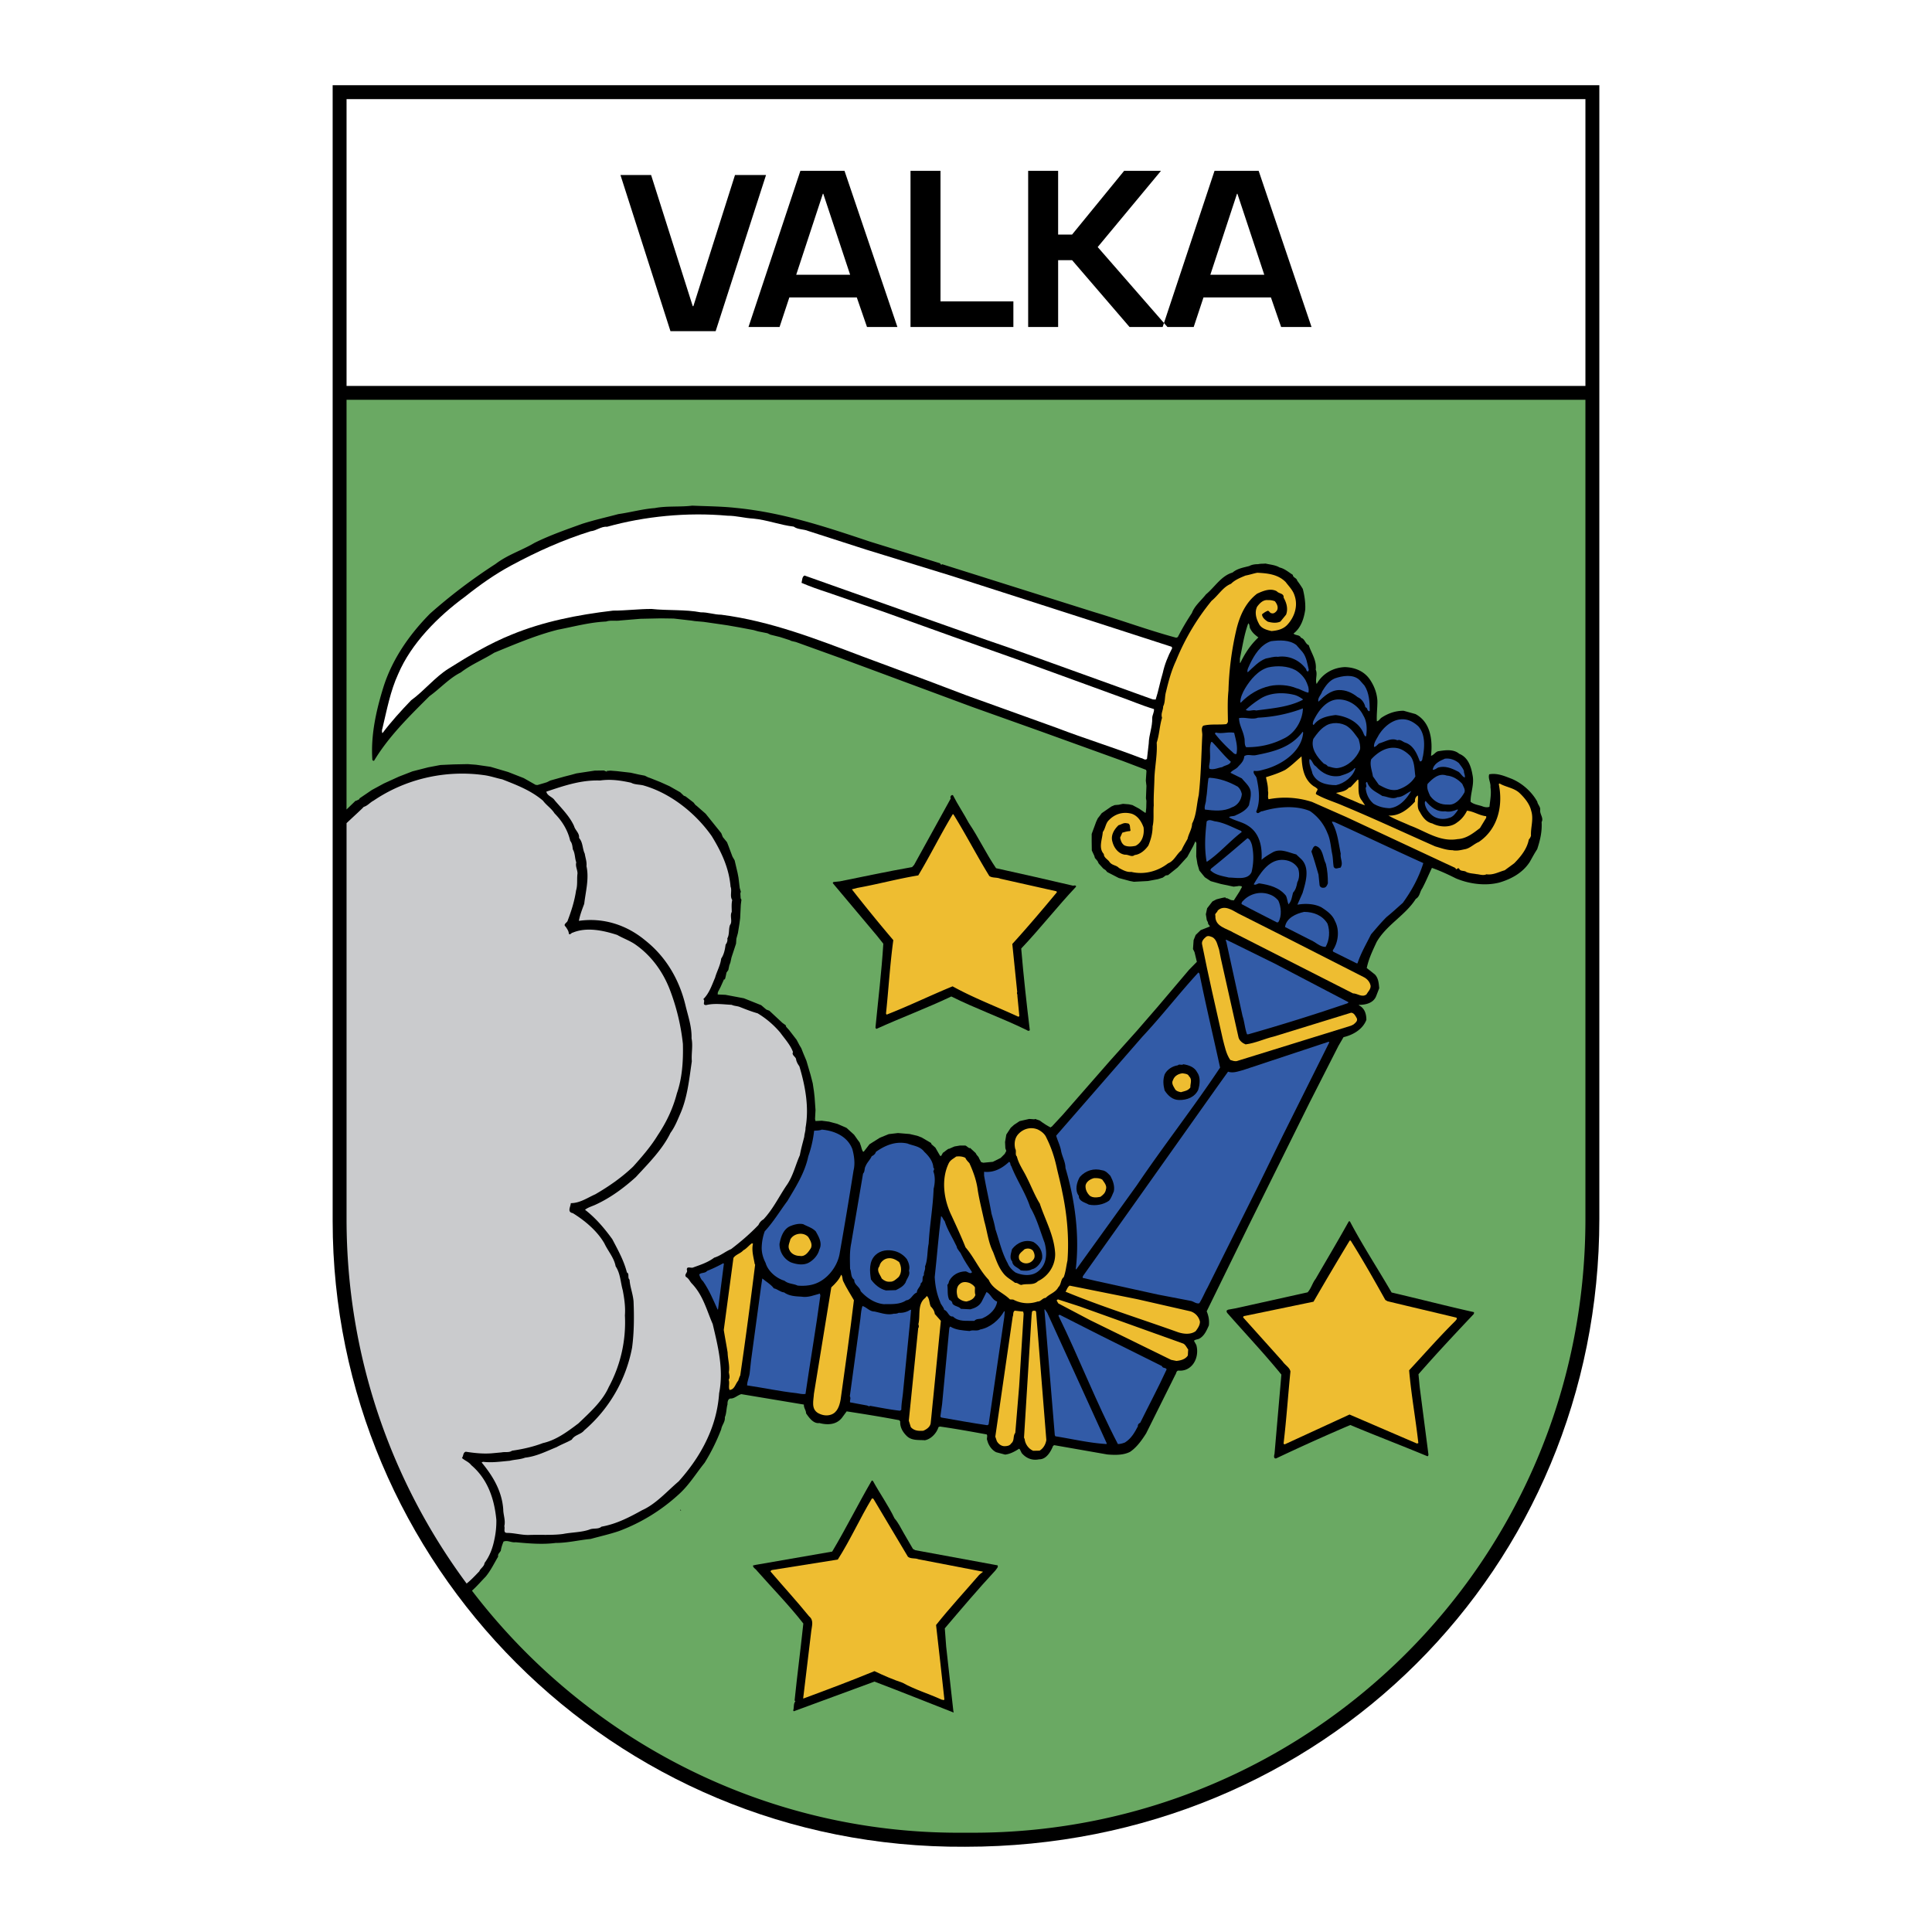 <svg xmlns="http://www.w3.org/2000/svg" width="2500" height="2500" viewBox="0 0 192.756 192.756"><g fill-rule="evenodd" clip-rule="evenodd"><path fill="#fff" d="M0 0h192.756v192.756H0V0z"/><path d="M159.566 8.504v113.113c0 34.76-27.533 62.635-63.272 62.635-35.316.221-63.105-28.34-63.105-62.42V8.504h126.377z"/><path d="M158.178 39.89v81.727c0 34.295-27.691 61.287-61.193 61.234h-1.387c-19.499 0-37.243-9.395-48.509-24.148.5-.447.887-.908 1.362-1.395.516-.623.844-1.322 1.25-2.008-.062-.266.172-.389.266-.592.047-.326.157-.623.267-.902.405-.172.779.125 1.215.064 1.355.127 2.695.238 3.988.07 1.2.002 2.338-.293 3.491-.398.951-.264 1.933-.48 2.837-.791a18.253 18.253 0 0 0 5.896-3.604c1.061-.932 1.749-2.1 2.639-3.203a19.744 19.744 0 0 0 1.658-3.348c.063-.42.406-.73.36-1.199.172-.389.142-.855.268-1.293-.015-.232.048-.607.375-.574.358-.031.624-.326.998-.436l6.246 1.041c-.016.357.217.561.217.873.279.404.73 1.061 1.322.969.779.203 1.682.205 2.26-.527l.469-.637c1.744.268 3.52.553 5.249.883l.093.125c-.032.545.232 1.027.621 1.418.498.516 1.183.408 1.837.455.624-.107 1.186-.73 1.358-1.307l.141-.061c1.573.221 3.115.504 4.673.787.123.172-.049.42.061.607.107.453.434.951.887 1.17l.887.236c.514-.061.967-.311 1.402-.59.109.094.172.297.266.453.436.5 1.027.75 1.713.609.732.018 1.17-.76 1.404-1.336l.109-.078 5.311.93c.764.062 1.59.08 2.26-.262.672-.449 1.188-1.182 1.609-1.85l2.908-5.838c.109-.141.078-.373.297-.42.545.047 1.014-.123 1.389-.543.451-.514.609-1.307.408-2.01l-.232-.42c.141-.156.389-.109.592-.248.467-.295.672-.795.891-1.277.062-.514-.029-.965-.215-1.418l4.191-8.561 6.053-12.219 2.908-5.713.5-.857c.936-.215 1.918-.775 2.279-1.725 0-.592-.17-1.168-.746-1.451v-.045c.67 0 1.48-.17 1.746-.932l.283-.732c-.047-.482-.076-.998-.434-1.371l-.811-.641c.189-.919.596-1.76.988-2.601 1-1.728 2.871-2.659 3.902-4.293.422-.249.391-.701.641-1.042.359-.67.643-1.37.971-2.055.809.282 1.619.658 2.396 1.048 1.262.532 2.881.785 4.332.414 1.152-.34 2.322-.946 3.041-2.067.234-.42.469-.856.734-1.26.283-.856.502-1.744.441-2.71.234-.42-.217-.795-.137-1.247 0-.312-.25-.499-.295-.78-.543-.998-1.508-1.841-2.535-2.279-.701-.266-1.449-.61-2.26-.456-.141.405.17.842.123 1.278.107.686-.033 1.293-.098 1.963-.234.093-.529.03-.748-.064-.389-.125-.824-.173-1.135-.438-.016-.888.393-1.729.191-2.679-.139-.826-.434-1.746-1.32-2.106-.592-.5-1.434-.361-2.119-.253-.266.077-.453.404-.701.45.174-1.542-.025-3.35-1.551-4.163l-1.184-.329c-.826-.001-1.543.262-2.166.666-.188.109-.297.358-.5.389-.045-.639.064-1.402.051-2.056-.045-.779-.324-1.481-.729-2.089-.59-.874-1.525-1.234-2.506-1.267-1.154.045-2.213.619-2.809 1.662h-.031c-.139-.468.127-.95-.074-1.402.111-.95-.449-1.652-.697-2.448-.357-.125-.373-.624-.777-.734-.139-.327-.529-.203-.746-.422.748-.575 1.045-1.494 1.172-2.397.033-.686-.074-1.402-.244-2.057a9.393 9.393 0 0 0-.561-.827c-.047-.28-.42-.281-.436-.577-.42-.266-.824-.625-1.322-.735-.404-.25-.934-.282-1.402-.392-.264.03-.482-.001-.732.061-.326 0-.639.046-.889.186-.592.155-1.199.247-1.668.651-1.137.325-1.779 1.461-2.652 2.176-.469.607-1.139 1.135-1.406 1.867a24.568 24.568 0 0 0-1.406 2.397l-.156.062c-2.74-.737-5.402-1.724-8.129-2.54l-9.607-3.025-5.621-1.771c-.156.155-.125-.094-.265-.109l-6.944-2.147c-4.313-1.442-8.642-2.899-13.362-3.36-1.448-.159-2.913-.161-4.362-.226-1.168.153-2.555.01-3.724.242-1.247.091-2.431.432-3.647.601-1.2.325-2.416.587-3.616.975-1.59.573-3.196 1.131-4.74 1.892-1.279.761-2.682 1.179-3.899 2.112a53.946 53.946 0 0 0-6.522 4.942c-2.123 2.146-3.794 4.605-4.657 7.33-.706 2.274-1.287 4.797-1.104 7.29.047.047.109.094.171.062 1.454-2.412 3.467-4.387 5.527-6.44 1.045-.746 1.982-1.803 3.121-2.362 1.046-.808 2.23-1.273 3.338-1.972 2.089-.854 4.147-1.738 6.345-2.294 1.605-.308 3.18-.742 4.816-.816.452-.155.95-.029 1.418-.106l2.01-.167 2.041-.043 1.277.018 1.792.206.312.047.888.079 1.76.253.639.095 1.168.205 1.417.268.437.125.935.188.295.141.95.235.981.314.155.078.467.11 4.391 1.582 4.312 1.598 4.095 1.519 4.811 1.785 6.898 2.459 8.111 2.929 2.305.877.047.125-.064.95.061.53-.049 1.231.047.265-.018.686-.047.483-.062.015-.592-.406-.67-.359-.357-.079-.592-.048-.438.093-.389.031-.328.14-.203.14-.764.528-.219.295-.172.218-.156.327-.453 1.23-.002.732.014.919.248.53.062.218.264.312.109.234.467.515.232.156.156.187 1.15.594 1.105.298.406.079 1.402-.075.996-.186.484-.154.297-.218.232-.031.953-.762.359-.389.607-.669.596-1.089.188-.42.031-.046.092.187-.018 1.325.123.763.186.64.545.671.592.391 1.012.282 1.277.268.514-.062c.094.016-.326-.047.266.016l.047.078-.252.467-.558.869-.279-.032-.404-.188c-.375.062.357-.264-1.061.123l-.389.202-.531.685-.127.592.094.592.107.202.031.172.154.203v.062l-.904.357-.498.482-.205.514-.062.888.154.312.232.967-.766.777-3.139 3.703-2.076 2.395-2.732 3.049-4.668 5.336-1.109 1.197c-.188-.031.17.25-.576-.203l-.311-.203-.297-.219-.451-.156c-.203.045.219.047-.607-.002l-.951.217-.561.373-.328.295-.438.67-.127.746.031.625.092.264-.156.297-.406.404-.779.387-.951.092-.217-.062-.172-.312-.092-.201-.188-.219-.094-.172-.543-.5c-.125-.078.108.188-.389-.203l-.093-.047h-.545l-.545.092-.499.217c-.188.125.172-.217-.562.357-.094.141.062-.234-.266.373l-.109-.016-.466-.811-.389-.344-.046-.125-.934-.547-.451-.172-.748-.174-1.168-.096-.919.107-.686.279-.218.094-1.014.637-.578.746-.093-.031-.094-.219-.093-.326-.124-.344-.187-.25-.373-.529-.762-.688-.903-.391-.826-.221-.732-.094-.577.029h-.047l-.046-.203.048-.887-.091-1.277-.062-.562-.123-.826-.216-.842-.417-1.418-.295-.701-.217-.547-.187-.311-.28-.531-.746-.967-.295-.328-.046-.156-.327-.234-1.307-1.217-.296-.109-.513-.438-1.727-.69-1.838-.346-.779-.033.016-.219.266-.514.328-.73c.079-.219.062.373.267-.717l.188-.264.094-.453.11-.295.109-.499.455-1.386.032-.483.157-.576.158-.981.063-.498.065-1.34.063-.499-.078-.14-.03-.483.047-.187-.109-.359-.123-1.028-.092-.483-.294-1.248-.217-.374-.217-.577-.186-.5-.14-.358-.42-.515-.155-.39-1.555-1.935-.98-.859c-.062-.094.202.296-.233-.266l-.793-.609-.171-.062-.358-.344-1.074-.61-.903-.407-.981-.391-.265-.094-.311-.156-.576-.11-.841-.188-1.386-.158-.624-.048-.374.03c-.078 0 .249.188-.281-.047l-.919.014-1.823.277-.561.155-.608.154-1.435.403-.343.17-.25.078-.686.201-.187-.016-1.183-.672-1.557-.61-1.759-.518-1.433-.206-.841-.064-1.418.029-1.309.06-1.216.231-1.574.402-1.356.527-.374.171-1.123.512-1.201.652-1.233.839c-.109.093.266-.046-.327.233h-.062l-.902.872V39.89h123.603zm-33.422 22.863c.188.374.482.609.793.843-.795.747-1.357 1.618-1.797 2.536h-.047l.002-.436c.252-1.184.426-2.399.832-3.504.172.094.094.39.217.561z" fill="#6aa963"/><path fill="#fff" d="M34.576 38.503h123.602V9.889l-123.602.003v28.611z"/><path d="M73.331 17.461l-4.154 13.087h-.062L64.96 17.461h-3.057l4.989 15.58H71.4l5.027-15.58h-3.096zm12.152 12.215l1.018 2.95h3.033l-5.277-15.58h-4.403l-5.177 15.58h3.099l.976-2.95h6.731zm-.665-2.264h-5.38l2.659-8.081h.041l2.68 8.081zm9.016-10.367h-2.992v15.58h10.263V30.07h-7.271V17.045zm11.736 0h-2.99v15.58h2.99v-6.668h1.393l5.732 6.668h3.781l-6.959-7.977 6.314-7.603h-3.676l-5.193 6.356h-1.393v-6.356h.001zm21.231 12.631l1.018 2.95h3.033l-5.275-15.58h-4.404l-5.176 15.58h3.098l.977-2.95h6.729zm-.664-2.264h-5.381l2.66-8.081h.041l2.68 8.081z"/><path d="M75.137 51.738c1.386.127 2.679.644 4.05.802.42.313.98.236 1.463.439l5.746 1.85 8.611 2.649 14.434 4.639 7.459 2.414.047.14c-.422.794-.752 1.619-.939 2.476-.268.872-.424 1.776-.707 2.647l-.295-.016-8.471-3.055c-2.693-.956-5.371-1.958-8.08-2.866l-14.217-5.028-3.97-1.41c-.249.109-.234.467-.298.732.841.36 1.729.673 2.601.955l5.621 1.943 6.851 2.459 6.85 2.428 9.842 3.586c1.121.392 2.227.876 3.395 1.222.045.296-.174.592-.174.903.029.888-.33 1.651-.348 2.539l-.174 1.526c-.203.187-.391-.063-.592-.079-2.756-1.064-5.621-1.942-8.393-3.007l-9.046-3.257-3.799-1.441-6.54-2.428c-4.562-1.723-9.124-3.523-14.108-4.171-.685-.001-1.324-.251-2.041-.237-1.558-.299-3.303-.162-4.907-.336-1.293-.002-2.556.167-3.833.164-3.538.414-6.967 1.093-10.132 2.396-2.199.884-4.258 2.111-6.301 3.4-1.341.839-2.419 2.208-3.729 3.156-1.015 1.058-2.03 2.177-2.858 3.282-.062-.094-.062-.343.001-.483.439-1.837.786-3.723 1.568-5.419 1.299-3.051 3.953-5.727 6.684-7.731 1.466-1.166 2.98-2.237 4.57-3.091 2.559-1.382 5.178-2.561 7.953-3.429.576-.045 1.029-.497 1.652-.449 3.726-1.037 7.949-1.465 12.015-1.099.873.001 1.667.236 2.539.285z" fill="#fff"/><path d="M128.271 58.07c.342.453.73.828.885 1.342.373 1.044-.004 2.166-.738 2.943-.436.451-1.029.56-1.559.605-.498-.11-1.059-.267-1.275-.766-.266-.499-.42-1.107-.17-1.651.25-.343.609-.731 1.094-.668.248-.015.482.032.686.11.201.25.387.608.199.935-.125.171-.312.327-.514.264-.172 0-.219-.203-.375-.25-.232.078-.42.217-.592.357.016.327.311.562.574.733.406.11.873.173 1.264-.013l.561-.685c.221-.576.051-1.184-.244-1.699.047-.452-.469-.375-.686-.64-.654-.344-1.387-.019-1.963.246-1.154.886-1.719 2.194-2.049 3.517a30.575 30.575 0 0 0-.805 6.153c-.111 1.059-.066 2.072-.053 3.116-.047.109-.111.234-.219.233-.764.077-1.543-.034-2.244.151-.25.249-.08.623-.096.951-.098 2.025-.133 4.035-.354 5.982-.221.965-.223 1.994-.66 2.834-.018.561-.346.997-.455 1.526-.219.389-.438.747-.609 1.136-.516.42-.719 1.059-1.342 1.307-1 .777-2.355 1.164-3.664.85-.451.046-.842-.188-1.23-.392-.264-.297-.684-.235-.949-.609-.154-.25-.561-.406-.559-.78-.561-.608-.152-1.465-.105-2.197.281-.374.268-.873.625-1.199.547-.56 1.279-.823 2.09-.666.701.126 1.137.781 1.354 1.405.092.717-.129 1.496-.799 1.837-.359.077-.764.107-1.09-.034-.297-.172-.389-.499-.451-.78l.219-.498c.234-.062.5-.155.764-.154l.062-.093c-.107-.234.033-.686-.357-.687-.342-.094-.561.124-.842.186-.451.435-.811 1.027-.609 1.666.154.608.605 1.201 1.26 1.28.342-.03.652.282.949.033.561-.062 1.045-.481 1.373-.948.25-.591.424-1.245.424-1.916.158-.669.051-1.417.113-2.087-.029-.919.051-1.776.068-2.758.049-1.168.301-2.336.225-3.505.266-.779.283-1.667.535-2.477-.141-.437.109-.717.109-1.137.221-.42.143-.966.283-1.449.252-1.059.535-2.117 1.004-3.114a23.165 23.165 0 0 1 3.549-5.976c.67-.544 1.139-1.385 1.936-1.695.404-.405.936-.606 1.449-.823.375-.062.764-.201 1.17-.278 1.058.051 2.072.161 2.833.926z" fill="#eebd31"/><path d="M129.939 65.038c.42.515.482 1.169.637 1.777-.031.062 0 .156-.078.171-.188 0-.141-.203-.234-.296-.668-.874-1.711-1.312-2.77-1.159-.406-.047-.811.107-1.201.169-.701.264-1.201.824-1.764 1.337l-.062.031c-.061-.265.127-.545.236-.81.438-.903 1.062-1.945 2.107-2.287.842-.107 1.824-.152 2.523.379l.606.688z" fill="#325ba7"/><path d="M130.262 67.875c.172.374.389.779.279 1.231-.406-.063-.779-.344-1.184-.438-.779-.329-1.838-.409-2.68-.224-1.092.248-2.043.807-2.869 1.646h-.062c0-.514.234-.997.5-1.448.516-.841 1.281-1.774 2.279-2.053.889-.201 1.947-.152 2.727.27.404.235.777.61 1.01 1.016zM136.135 68.4c.467.717.527 1.667.525 2.509-.047.093-.125.031-.172-.016-.107-.109-.061-.28-.264-.328-.078-.405-.357-.842-.777-1.014-.529-.438-1.168-.719-1.867-.705-.857.029-1.482.636-2.045 1.165-.107-.39.283-.669.377-1.028.328-.529.672-1.058 1.279-1.306.732-.248 1.793-.448 2.445.161l.499.562z" fill="#325ba7"/><path d="M129.979 69.759v.062c-1.404.73-3.057.851-4.66 1.066-.344-.11-.703.139-1.029-.064a9.703 9.703 0 0 1 1.467-1.119c.92-.59 2.197-.65 3.273-.399.341.063.667.251.949.454zM136.021 71.391c.355.561.387 1.356.275 2.057-.141.062-.156-.109-.217-.172-.42-1.216-1.695-1.811-2.832-1.937-.826.107-1.652.277-2.184.993-.156-.062-.047-.28-.031-.389.453-.965 1.297-2.164 2.514-2.161 1.059.001 2.009.657 2.475 1.609zM129.992 70.678c-.033 1.215-.799 2.522-1.969 3.035-1.123.574-2.402.852-3.693.834-.219-.266-.094-.686-.201-1.014-.123-.654-.496-1.2-.512-1.886.625-.124 1.293.189 1.887-.043a14.603 14.603 0 0 0 4.488-.926zM141.502 72.46c.717.796.637 2.042.463 3.008-.078.171-.002.405-.219.498l-.094-.016c-.264-.717-.605-1.544-1.398-1.841-.312-.078-.498-.375-.842-.251-.607-.281-1.215.153-1.809.309-.17.108-.311.342-.514.357-.047-.39.234-.747.438-1.136.453-.778 1.281-1.524 2.186-1.616.717-.077 1.293.236 1.789.688z" fill="#325ba7"/><path d="M135.549 73.743c.092.327.201.701.139 1.044-.377.903-1.219 1.681-2.17 1.834-.373.062-.717-.095-1.059-.173-.094-.171-.266-.203-.389-.266-.654-.64-1.322-1.498-1.041-2.464.312-.451.703-.98 1.172-1.26.607-.45 1.652-.402 2.26.036.467.344.746.78 1.088 1.249z" fill="#325ba7"/><path d="M130.018 73.093c-.158 1.9-2.107 3.174-3.744 3.639-.375.093-.766.248-1.17.169-.141.295.248.499.279.779.232 1.091.385 2.26-.053 3.303.17.358.389-.077.623-.045 1.434-.45 3.32-.617 4.736-.022a4.755 4.755 0 0 1 1.756 2.216c.295.624.324 1.372.465 2.057.092.437.076.842.152 1.294.172.312.451.079.67.095.328-.451-.045-.889.033-1.402-.215-1.029-.322-2.15-.82-3.04a.333.333 0 0 1-.045-.171l.232.047c2.975 1.361 5.9 2.754 8.873 4.099-.438 1.417-1.143 2.725-2.047 3.97-.547.482-1.062.964-1.623 1.415-.547.544-1.062 1.167-1.547 1.727-.469.95-1.016 1.868-1.346 2.88l-.078.015L133 94.943l-.031-.125c.562-.793.705-2.055.209-2.944-.232-.608-.84-1.03-1.354-1.358-.701-.36-1.619-.393-2.383-.253.156-.358.344-.778.516-1.168.299-1.012.768-2.476-.117-3.365l-.514-.484c-.764-.188-1.541-.611-2.291-.238-.42.233-.811.466-1.17.777.082-1.293-.182-2.665-1.348-3.399-.576-.391-1.309-.486-1.9-.845.156-.156.482-.062.701-.217.469-.202 1.014-.481 1.297-.995.062-.39.203-.779.172-1.215.002-.607-.543-1.014-.885-1.45l-1.137-.563c.188-.28.578-.341.812-.668.281-.28.531-.56.562-.98.312-.249.748-.03 1.137-.107 1.73-.34 3.523-.742 4.695-2.344l.047.091zM123.133 73.112c.154.67.387 1.387.229 2.104-.203.093-.357-.172-.529-.297a14.13 14.13 0 0 1-1.617-1.716l.062-.125c.638.172 1.216-.092 1.855.034zM120.934 74.027c.621.624 1.197 1.389 1.865 1.966-.109.342-.576.342-.857.544-.42.062-.842.294-1.262.169-.125-.234.031-.545.031-.826.08-.623-.105-1.247.129-1.854l.094.001zM140.688 75.404c.465.562.418 1.356.525 2.058-.391.685-1.109 1.136-1.811 1.336-.717.124-1.277-.205-1.836-.502l-.592-.842c-.076-.545-.34-1.123-.168-1.699.719-.778 1.67-1.353 2.729-1.085.436.125.826.406 1.153.734z" fill="#325ba7"/><path d="M129.857 75.461c.045 1.137.215 2.306 1.227 2.994.141.062.248.156.373.266 0 .187-.219.327-.156.514.871.5 1.836.767 2.756 1.174 3.082 1.284 6.086 2.691 9.137 4.037.561.157 1.105.376 1.715.377.389.094.793.001 1.215-.091.529-.077.92-.528 1.418-.73 1.904-1.289 2.438-3.61 1.99-5.776l.078-.062c.623.375 1.402.423 1.977.938.529.5 1.027 1.108 1.182 1.794.264.842-.066 1.651-.021 2.477a.964.964 0 0 1-.219.39c-.172.919-.781 1.681-1.453 2.365l-.951.699c-.607.17-1.154.497-1.824.402-.326.155-.701-.001-.996-.018-.328-.063-.67-.063-.998-.205-.217-.188-.607-.032-.73-.344-.109-.109-.203.062-.312.062l-.062-.125-10.85-5.068-3.439-1.518a8.74 8.74 0 0 0-4.348-.273c-.123-.25.018-.576-.061-.811.018-.499-.107-.935-.199-1.387.654-.202 1.309-.418 1.918-.729.573-.372 1.12-.917 1.633-1.352z" fill="#eebd31"/><path d="M146.059 76.91c-.031.249.156.421.078.67-.328-.141-.42-.53-.748-.64-.559-.297-1.244-.563-1.914-.362-.172.109-.328.218-.531.232.078-.607.703-.902 1.217-1.119.5-.062.998.111 1.387.438.169.235.403.5.511.781zM131.291 76.461c.637.718 1.445 1.109 2.396.955.514-.17 1.076-.31 1.467-.776h.078c-.221.825-1.094 1.524-1.936 1.694-.936-.002-1.947-.222-2.352-1.157-.092-.468-.355-.857-.309-1.387l.047-.062c.283.171.281.546.609.733zM145.887 78.203c.107.296.418.655.137.998-.328.544-.859 1.151-1.545 1.072-.73.03-1.338-.252-1.789-.86-.17-.374-.373-.764-.264-1.2.484-.513 1.109-1.12 1.904-.838.608.047 1.137.375 1.557.828zM123.496 78.488c.217.187.342.452.404.733-.049.607-.439 1.152-1.016 1.338-.781.419-1.777.324-2.666.213-.107-.328.127-.67.111-1.044.127-.67.127-1.418.238-2.072l.109-.062c1.045.065 1.949.409 2.82.894z" fill="#325ba7"/><path d="M135.525 77.809c.061.717-.127 1.526.369 2.088l.295.453-.574-.204c-.764-.36-1.559-.626-2.32-1.033.436-.108.951-.139 1.279-.527l.186-.062.703-.747.062.032z" fill="#eebd31"/><path d="M62.966 78.093c.389.219.903.157 1.324.298 2.616.769 5.105 2.721 6.721 5.03.948 1.544 1.724 3.166 1.876 5.036.17.405-.095.95.168 1.34-.094.389-.048.794-.049 1.184-.219.42.107.951-.174 1.309-.157.42-.033.919-.267 1.339.046.25-.048.452-.173.623-.063.514-.173.997-.439 1.386-.079.686-.438 1.276-.611 1.915-.328.748-.563 1.525-1.172 2.133.249.188-.172.576.279.592.811-.201 1.667-.074 2.555-.025.249.125.561.109.825.219.592.236 1.152.455 1.76.627a9.052 9.052 0 0 1 2.255 1.922c.466.639 1.026 1.248 1.274 1.949-.172.311.311.469.311.748.046.234.17.453.326.67.573 1.918.99 4.07.612 6.141.015.281-.11.592-.126.889-.157.623-.33 1.215-.44 1.838-.422.949-.658 1.992-1.236 2.879-.812 1.168-1.391 2.443-2.391 3.518a1.147 1.147 0 0 0-.499.559c-.843.887-1.795 1.695-2.731 2.41-.592.248-1.061.668-1.685.854-.64.482-1.372.715-2.105.979-.171.109-.669-.188-.624.248.124.266-.312.436-.079.701.264.141.373.438.56.639 1.135 1.172 1.49 2.668 2.096 4.057.525 2.229 1.113 4.52.641 6.902a12.604 12.604 0 0 1-.895 3.879c-.72 1.789-1.783 3.393-3.142 4.916-1.139.965-2.279 2.271-3.651 2.877-1.279.713-2.573 1.381-4.054 1.643-.312.281-.795.123-1.169.279-.811.295-1.792.277-2.649.447-1.107.152-2.322.057-3.444.102-.717.014-1.449-.205-2.15-.207-.42 0-.186-.42-.279-.67.142-.576-.106-1.137-.106-1.668-.121-1.791-1.006-3.305-2.157-4.693l.141-.062c.888.111 1.776-.027 2.665-.104.468-.123 1.06-.123 1.527-.309 1.122-.123 2.12-.635 3.149-1.053.5-.281 1.029-.467 1.513-.746.297-.498.905-.496 1.248-.932a14.367 14.367 0 0 0 4.768-8.25c.205-1.525.208-3.1.148-4.596-.061-.779-.355-1.449-.4-2.182-.234-.203.016-.592-.264-.717-.294-1.17-.884-2.23-1.458-3.322-.777-1.076-1.663-2.121-2.721-2.934.328-.264.749-.357 1.123-.543 1.403-.652 2.729-1.615 3.947-2.719 1.233-1.338 2.669-2.77 3.452-4.404.422-.574.672-1.197.954-1.852.735-1.635.91-3.457 1.179-5.295-.061-.795.127-1.512-.027-2.291.034-1.152-.338-2.182-.601-3.273-.587-2.463-1.861-4.787-4.007-6.489-1.836-1.53-4.156-2.313-6.634-1.96.11-.592.329-1.152.533-1.697.143-1.23.503-2.523.225-3.754.048-.467-.107-.81-.169-1.247-.248-.499-.169-1.122-.573-1.575.063-.483-.388-.764-.496-1.185-.435-.966-1.228-1.747-1.928-2.559-.217-.359-.747-.438-.839-.874 1.715-.574 3.445-1.178 5.362-1.112 1.088-.156 2.084.002 3.097.222z" fill="#cacbcd"/><path d="M136.398 78.013c.23.764.947 1.015 1.523 1.405.498.048.996.376 1.512.112.529.001.889-.403 1.355-.605-.469.809-1.172 1.603-2.137 1.71-.594-.017-1.137-.158-1.619-.455a2.292 2.292 0 0 1-.777-1.591c.204-.171-.138-.498.143-.576z" fill="#325ba7"/><path d="M141.459 79.363c.076.499-.158 1.168.184 1.621.279.53.652 1.045 1.26 1.171.732.391 1.807.44 2.477-.104.438-.295.766-.715.984-1.167.67.063 1.23.485 1.916.549v.156l-.625 1.027c-.688.528-1.357 1.057-2.23 1.102-1.777.308-3.193-.785-4.734-1.349-.717-.329-1.494-.611-2.164-1.001 1.09.064 1.965-.635 2.652-1.397a.584.584 0 0 1 .28-.608z" fill="#eebd31"/><path d="M95.075 79.337c.481.951 1.088 1.84 1.584 2.776.98 1.451 1.724 3.057 2.718 4.508 2.57.566 5.125 1.147 7.678 1.744.109-.016.219-.046.297.016v.093c-1.891 2.006-3.576 4.169-5.465 6.16.229 2.742.535 5.471.857 8.15-.156.156-.281-.031-.438-.078-2.428-1.174-4.982-2.082-7.394-3.287-2.449 1.164-4.99 2.109-7.454 3.227-.062-.016-.125-.062-.108-.17.27-2.789.603-5.484.779-8.319l-.606-.765-4.431-5.274c-.015-.062.047-.125.109-.125l.593-.061c2.369-.479 4.753-.988 7.201-1.42l.203-.218 3.659-6.63c-.109-.156.062-.405.218-.327z"/><path d="M144.182 80.942c.422.094.842-.014 1.232-.185l.047.047c-.219.327-.484.716-.875.793-.545.202-1.215.123-1.666-.221-.373-.297-.67-.687-.762-1.17 0-.109-.031-.218.078-.296.467.561 1.09 1.123 1.946 1.032z" fill="#325ba7"/><path d="M95.118 81.238c1.258 2.028 2.329 4.118 3.587 6.161.297.219.748.11 1.09.267l5.607 1.257.047.094c-1.406 1.696-2.951 3.516-4.451 5.164l.49 4.799c-.078.125.047.234.016.375l.197 2.025-.094.062c-2.193-1.018-4.451-1.863-6.568-3.035-2.199.9-4.351 1.955-6.581 2.822l-.062-.107c.254-2.4.399-4.908.73-7.323a159.434 159.434 0 0 1-4.135-5.071l.53-.139c2.058-.37 4.037-.912 6.095-1.25 1.203-2.008 2.22-4.078 3.439-6.101h.063z" fill="#eebd31"/><path d="M123.814 82.897l.078.109c-1.217.933-2.201 2.1-3.449 2.954h-.062c-.23-1.372-.15-2.618.008-4.004.266-.28.623-.014.936.002.886.157 1.665.595 2.489.939zM124.902 84.286a5.982 5.982 0 0 1-.035 2.727c-.377.825-1.529.542-2.262.541-.639-.157-1.354-.236-1.852-.736l.078-.156c1.264-1.01 2.387-1.974 3.621-3.032.265.079.372.422.45.656z" fill="#325ba7"/><path d="M132.285 86.185c.154.624.199 1.278.197 1.948-.078.187-.156.405-.389.436-.203.031-.391-.048-.438-.25l-.107-1.06c-.23-.78-.447-1.559-.711-2.308.109-.202.156-.483.391-.56.795.189.731 1.186 1.057 1.794z"/><path d="M129.51 86.632c.156.437.139 1.013-.08 1.402-.062.374-.158.748-.424 1.027-.109.405-.141.841-.453 1.167-.107-.249-.123-.592-.248-.857-.684-.842-1.648-1.078-2.646-1.236-.217 0-.373.218-.576.092.594-1.011 1.422-2.396 2.762-2.44.7-.014 1.323.268 1.665.845zM127.541 89.853c.279.608.371 1.543-.004 2.15l-.125.031c-1.168-.61-2.365-1.188-3.502-1.814-.109-.093 0-.171.031-.265.641-.715 1.592-1.041 2.557-.774.389.111.732.298 1.043.672z" fill="#325ba7"/><path d="M123.52 91.124l4.404 2.221 8.172 4.16c.326.172.607.5.652.875 0 .342-.266.559-.422.84-.453.326-.889-.111-1.34-.111l-11.908-6.053c-.699-.438-1.883-.595-1.818-1.701-.109-.188.203-.327.234-.514.639-.593 1.434-.046 2.026.283z" fill="#eebd31"/><path d="M132.445 92.153c.262.733.199 1.652-.191 2.321-.594-.001-.982-.485-1.527-.704l-2.521-1.282c.127-.904 1.109-1.338 1.904-1.508.935.002 1.822.331 2.335 1.173z" fill="#325ba7"/><path d="M121.627 94.735l.186.935 1.76 7.856c.094.328.42.562.701.672.982-.123 1.855-.557 2.836-.789l7.688-2.369c.295 0 .449.344.574.561.109.281-.172.469-.328.607l-.25.125-11.396 3.531c-.232.045-.451-.049-.654-.111-.418-.607-.557-1.371-.744-2.074-.709-3.148-1.436-6.281-2.068-9.46-.078-.327.188-.576.391-.747s.482-.03.67.048c.417.264.478.809.634 1.215z" fill="#eebd31"/><path d="M134.518 99.979l.031.031-.125.094a199.786 199.786 0 0 1-9.916 3.098l-.094-.016c-.217-.594-.246-1.217-.447-1.824l-1.621-7.42c-.031-.046-.094-.14 0-.187l4.855 2.393 7.317 3.831zM119.674 97.146c.633 3.148 1.375 6.25 2.055 9.367-2.641 3.969-5.639 7.795-8.311 11.748l-6.029 8.371h-.062c.41-3.365-.096-6.98-1.025-10.098.002-.625-.355-1.17-.449-1.777-.107-.516-.34-.967-.48-1.451l8.59-9.861c1.951-2.084 3.699-4.355 5.605-6.424l.106.125zM127.965 113.334l-2.426 4.967-5.066 10.164c-.297.529-.5 1.059-.814 1.557-.311.092-.574-.189-.871-.236l-3.271-.629-6.291-1.383-1.215-.283.031-.172 5.25-7.391 8.107-11.436 1.125-1.572c.498.172.996-.029 1.48-.152l8.559-2.836.062.062-4.66 9.34z" fill="#325ba7"/><path d="M119.438 106.977c.357.484.277 1.217.105 1.762-.344.73-1.123 1.025-1.902 1.008-.639 0-1.105-.422-1.447-.953-.139-.545-.186-1.043.004-1.604.25-.498.779-.824 1.311-.902.156-.17.389.033.545-.107.544.077 1.12.282 1.384.796z"/><path d="M118.627 107.381c.357.312.107.764.139 1.105-.219.342-.609.373-.936.482-.219-.047-.438-.096-.576-.268-.156-.295-.42-.607-.217-.949.141-.406.531-.623.951-.668.235.048.545.048.639.298zM104.391 113.492c.496.982.838 2.027 1.068 3.135.17.732.371 1.496.51 2.229.479 2.229.709 4.613.533 6.902-.127.561-.174 1.152-.377 1.666-.312.234-.236.732-.533.996-.281.545-.889.67-1.264 1.074-.326-.002-.467.373-.795.355a3.033 3.033 0 0 1-2.445-.191l-.328-.016c-.684-.688-1.711-1-2.115-1.951-.932-.969-1.428-2.215-2.315-3.246-.419-1.061-.915-2.121-1.396-3.166-.761-1.559-1.068-3.6-.271-5.234.172-.326.453-.436.733-.654.312-.045.654-.014.919.127.093.219.249.359.404.531.388.857.714 1.746.837 2.729.168 1.027.432 2.057.648 3.07.293 1.014.4 2.119.881 3.07.279.732.512 1.482 1.01 2.105.326.438.793.656 1.182.969.266-.031.389.203.639.203.529-.17 1.199.08 1.637-.371 1.045-.496 1.764-1.586 1.719-2.785-.105-1.791-.99-3.305-1.533-4.957-.512-.826-.854-1.746-1.303-2.621-.326-.686-.809-1.326-.979-2.074-.217-.201-.014-.529-.17-.779-.123-.529-.045-1.09.33-1.479.5-.529 1.232-.715 1.902-.449.342.158.715.437.872.812z" fill="#eebd31"/><path d="M85.037 114.641c.186.67.293 1.449.121 2.135a457.111 457.111 0 0 1-1.402 8.379c-.252 1.293-1.298 2.615-2.624 2.986-.468.139-1.06.17-1.558.121-.42-.203-.919-.156-1.308-.484-.81-.236-1.65-.953-1.882-1.779-.248-.484-.418-1.029-.386-1.637a5.101 5.101 0 0 1 .299-1.512c.875-.949 1.5-2.006 2.265-3.033.844-1.416 1.734-2.801 2.081-4.453.282-.793.486-1.666.582-2.553.265-.016.545-.016.764-.109 1.275.11 2.567.675 3.048 1.939zM92.219 114.918c.451.422.871.953.901 1.576.14.125.046.232-.001.373.202.5.169 1.186.028 1.746-.066 1.854-.396 3.613-.494 5.467-.157.748-.081 1.59-.363 2.275.062.357-.157.561-.11.871-.266.234.014.607-.313.795-.016.373-.391.561-.391.934-.437.154-.562.73-1.062.777-.655.449-1.512.371-2.244.385-.919-.096-1.697-.627-2.304-1.297-.077-.438-.669-.641-.637-1.139-.373-.25-.264-.748-.418-1.092-.014-.857-.059-1.699.114-2.539l1.182-6.963c.203-.203.11-.498.251-.732.141-.373.453-.637.609-.996.187-.092.359-.217.421-.436.874-.621 1.934-1.102 3.149-.834.577.235 1.247.251 1.682.829zM100.895 116.338c.543 1.402 1.428 2.682 1.893 4.115.652 1.107.979 2.34 1.428 3.525.277.996.26 2.182-.66 2.881-.625.496-1.559.402-2.229.104-.326-.219-.652-.561-.793-.936-.59-1.061-.836-2.246-1.225-3.398-.092-.545-.246-1.045-.387-1.543-.215-1.248-.523-2.525-.74-3.803v-.375c.998.111 1.809-.355 2.496-.992.17.078.092.313.217.422z" fill="#325ba7"/><path d="M110.787 117.322c.248.467.449.998.34 1.543-.156.326-.236.654-.484.934-.562.389-1.311.527-2.012.385-.357-.219-1.012-.312-.996-.873-.42-.547-.215-1.342.098-1.885.578-.639 1.389-.902 2.229-.666.343.031.606.328.825.562z"/><path d="M109.977 117.693c.201.297.496.609.355.998-.047.328-.297.545-.547.717-.373.076-.764.107-1.059-.111-.266-.266-.451-.609-.42-1.029.08-.389.484-.639.859-.73.296-.001.577-.001.812.155z" fill="#eebd31"/><path d="M94.247 121.824c.278.904.807 1.684 1.195 2.527.046.326.373.545.481.842.295.592.683 1.17 1.057 1.73-.172.25-.437-.062-.655-.078-.686.014-1.294.34-1.622.947-.047.154-.063.295-.188.404.077.529-.033.996.184 1.48.171.078.311.172.327.391.233.297.607.234.84.516l.951.049c.453-.125.873-.311 1.123-.762l.484-.965c.406.172.561.795 1.059.951-.08.717-.734 1.34-1.359 1.619-.311.201-.654.014-.92.309-.747-.031-1.558.123-2.133-.439-.452.061-.481-.562-.871-.656-.046-.297-.342-.516-.403-.795-.326-.764-.496-1.59-.541-2.479.222-2.01.381-4.129.635-6.076.17.095.2.345.356.485z" fill="#325ba7"/><path d="M134.678 121.854c1.273 2.418 2.797 4.742 4.162 7.098 2.758.645 5.482 1.35 8.225 1.963l-.016.172c-1.906 2.021-3.732 3.965-5.527 6.02l.121 1.277.875 6.748c-.016.062-.016.156-.109.156-2.553-1.064-5.152-2.051-7.689-3.115a209.549 209.549 0 0 0-7.408 3.336c-.264.029-.201-.297-.154-.453l.574-6.621.111-1.293c-1.727-2.121-3.623-4.119-5.428-6.18-.014-.094-.076-.156-.014-.219l.125-.076.779-.141 7.154-1.59c.359-.389.469-.918.797-1.338 1.109-1.916 2.234-3.799 3.314-5.744h.108zM81.391 122.859c.295.531.683 1.17.354 1.809-.125.545-.578 1.059-1.078 1.322-.545.279-1.231.152-1.776-.051a2.008 2.008 0 0 1-1.118-1.84c.126-.717.424-1.559 1.172-1.807.358-.139.811-.246 1.2-.152.421.235.888.344 1.246.719z"/><path d="M80.642 123.42c.202.326.435.717.263 1.105-.234.357-.562.887-1.107.777-.452 0-.904-.221-1.059-.656-.155-.344.048-.67.111-.982.344-.637 1.325-.775 1.792-.244zM134.754 123.77c1.227 1.951 2.344 3.932 3.463 5.928l.217.125c2.273.551 4.564 1.084 6.854 1.633.154.111-.018.219-.064.312-1.607 1.586-3.059 3.25-4.635 4.945.213 2.463.645 4.801.92 7.264l-.141.045-6.725-2.895-6.441 2.965c-.078.014-.139-.033-.139-.08.283-2.367.445-4.797.684-7.18-.078-.406-.529-.625-.777-1l-3.934-4.385c-.031-.094.078-.156.156-.156l6.857-1.42a361 361 0 0 1 3.611-6.102h.094v.001z" fill="#eebd31"/><path d="M103.109 123.914c.605.375.932.951.869 1.621-.111.451-.531 1.012-1.031 1.104-.328.188-.748.154-1.105.107-.297-.312-.811-.391-.855-.889-.311-.344-.107-.826-.014-1.232.515-.668 1.341-.994 2.136-.711z"/><path d="M75.125 124.078c-.157.686.06 1.355.167 2.01l.047.094c-.459 3.678-.949 7.4-1.485 11.045-.094.172-.141.357-.204.529-.281.311-.36.887-.859.918-.14-.297.033-.686-.092-1.014.157-.232.048-.498.018-.764.11-.639-.107-1.293-.121-1.947-.123-.779-.262-1.48-.385-2.26l.964-7.182c.234-.357.702-.434.983-.762.312-.154.562-.498.858-.699l.109.032zM103.061 124.785c.154.25.248.625.045.873a.863.863 0 0 1-1.076.311c-.188-.094-.357-.234-.373-.484-.061-.406.297-.576.547-.84.28-.125.638-.11.857.14z" fill="#eebd31"/><path d="M90.485 125.635c.17.328.326.748.2 1.152.171.406-.22.779-.345 1.184-.219.375-.608.576-.967.746l-.981.029c-.607-.141-1.136-.594-1.494-1.094-.139-.826-.215-1.822.456-2.445.516-.48 1.248-.559 1.917-.385.467.125.887.391 1.214.813z"/><path d="M89.706 125.914c.248.467.278 1.043-.034 1.479-.266.234-.531.514-.89.482-.312.031-.591-.109-.809-.312-.155-.391-.575-.797-.231-1.232.063-.373.406-.699.78-.777.467-.093.841.11 1.184.36z" fill="#eebd31"/><path d="M71.638 130.646h-.047c-.435-.967-.837-1.934-1.443-2.807-.218-.188-.311-.438-.389-.686.234-.234.562-.078.796-.357.545-.217 1.091-.48 1.606-.762l.062.047-.585 4.565z" fill="#325ba7"/><path d="M84.124 127.818c.295.641.714 1.279 1.071 1.904-.396 3.303-.869 6.635-1.327 9.922-.11.592-.314 1.277-.953 1.494-.437.154-.889.061-1.277-.143-.747-.422-.465-1.279-.433-1.934l1.734-10.623c.406-.373.796-.793.984-1.26.155.142.108.439.201.64z" fill="#eebd31"/><path d="M77.205 128.539c.358.062.638.375 1.027.406.482.359 1.121.393 1.729.424.654.111 1.263-.152 1.84-.309l.046.203c-.442 3.287-1.01 6.559-1.483 9.812-.281.047-.608-.031-.888-.078-1.651-.176-3.287-.537-4.938-.773 0-.436.235-.855.268-1.324l.127-1.168.885-6.527c.079-.545.142-1.105.236-1.65.388.328.856.578 1.151.984z" fill="#325ba7"/><path d="M97.273 128.451c-.002.25-.033.529.045.748-.156.42-.516.561-.89.652a1.284 1.284 0 0 1-.856-.391c-.155-.389-.201-1.043.174-1.34.281-.279.686-.232 1.013-.107.202.11.405.235.514.438zM118.77 130.83c.467.141.84.531.949 1.029-.002.375-.221.67-.424.949-.529.389-1.293.279-1.854.074-3.721-1.33-7.49-2.506-11.133-4.01.125-.186.188-.451.406-.605l6.744 1.352 5.312 1.211zM92.86 130.344c.233.234.373.469.403.75l.606.686-.763 7.711c-.095.873-.159 1.668-.254 2.508-.062.375-.406.607-.733.746-.468.031-.904.016-1.246-.359l-.201-.641.937-9.236c.094-.109.063-.266.017-.389.22-.873-.121-1.996.675-2.617l.172-.203c.279.264.232.718.387 1.044zM118.062 134.053c.232.125.326.391.482.578l-.033.607c-.25.389-.717.498-1.139.543l-.529-.109-8.078-3.957-3.176-1.674-.172-.297.125-.107 2.182.705 10.338 3.711z" fill="#eebd31"/><path d="M87.234 130.848c.623.125 1.277.393 1.932.223.141 0 .343 0 .499-.094a1.86 1.86 0 0 0 1.169-.309l.062.031-.096 1.137-.683 6.854c-.048.67-.19 1.293-.191 1.963l-.14.094c-1.013-.111-1.994-.314-2.975-.488-.11.094-.203 0-.296-.031l-1.698-.314c-.062-.172.11-.391-.03-.609l1.043-7.646c.063-.469.079-.967.221-1.355.405.106.7.544 1.183.544zM107.74 138.115l2.668 5.863v.094c-1.713-.096-3.395-.504-5.109-.773l-.061-.107-1.037-12.529.047-.031.234.344 3.258 7.139z" fill="#325ba7"/><path d="M103.984 138.561l.41 5.111c-.062.404-.281.826-.672 1.059l-.639.014c-.467-.188-.809-.688-.854-1.17l-.062-.141.756-12.213c.047-.141-.047-.469.234-.451.109 0 .203 0 .217.141l.61 7.65zM102.129 131.078l-.449 7.244-.383 4.627c-.266.326-.049.779-.408 1.059-.156.25-.436.279-.701.279-.297-.016-.576-.219-.732-.5l-.154-.451 1.736-11.979c.094-.172-.014-.453.203-.592l.842.094.046.219z" fill="#eebd31"/><path d="M100.195 131.418l-1.562 10.701-.125.076c-1.542-.221-3.067-.504-4.609-.771l-.078-.094.174-1.246.715-7.555c.031-.062.032-.172.109-.172.545.344 1.246.377 1.916.439.343-.154.732.049 1.06-.152.998-.186 1.887-.947 2.387-1.818h.062l-.049.592zM109.838 133.26l6.086 3.033c.076.266.42.109.467.344-.83 1.805-1.752 3.533-2.629 5.309-.154.076-.264.186-.234.357-.328.623-.656 1.215-1.295 1.617-.25.094-.484.156-.701.154-2.174-4.18-3.863-8.576-5.928-12.803.047-.154.232-.061.311.002l3.923 1.987z" fill="#325ba7"/><path d="M87.093 147.752c.683 1.248 1.538 2.449 2.158 3.744.374.422.622.951.901 1.436l.932 1.605.233.125 8.208 1.512c.109.172-.109.342-.203.498-1.748 1.883-3.403 3.842-5.059 5.787l.137 1.822.72 6.469c.047.016.016.076.016.107-2.616-1.018-5.247-2.082-7.894-3.084l-8.045 2.961-.062-.078c.109-.279.001-.67.22-.918l-.078-.078c.254-2.492.602-5.125.871-7.68-1.383-1.779-3.078-3.512-4.633-5.275-.124-.188-.404-.297-.389-.516l.265-.061 7.637-1.326c1.391-2.334 2.596-4.764 3.955-7.098l.11.048zM46.689 149.391l-.046.016v-.047c.031-.001.046-.001.046.031z"/><path d="M90.584 155.316c.28.234.716.109 1.043.25l6.449 1.244c-.094.107-.281.201-.391.326-1.437 1.664-2.919 3.266-4.294 4.992.276 2.447.567 4.957.828 7.402-.031.172-.172.031-.265.047-1.292-.594-2.678-1.002-3.908-1.689-.95-.314-1.884-.721-2.802-1.158-2.323.961-4.693 1.844-7.079 2.729l-.031-.016.808-6.729c.063-.516.267-1.061-.216-1.451-1.228-1.514-2.565-2.965-3.84-4.463-.031-.062.047-.109.109-.154l6.593-1.049c1.266-1.99 2.205-4.107 3.408-6.1l.14.031 3.448 5.788z" fill="#eebd31"/><path d="M67.939 150.707c-.047.062-.093-.078-.047-.092.016.014.063.045.047.092z"/><path fill="#fff" d="M79.371 169.738h.077-.077z"/><path d="M46.554 157.99c-7.492-10.111-11.978-22.652-11.978-36.373V82.125c.759-.717 1.572-1.45 1.71-1.622.39-.108.64-.451.983-.621 3.151-2.145 7.11-3.087 10.989-2.55.639.079 1.246.298 1.853.424 1.432.563 2.849 1.096 4.062 2.126.342.468.84.765 1.15 1.264.778.781 1.337 1.716 1.569 2.745.202.25.217.546.263.857.233.39.186.888.341 1.294-.11.389.123.717.122 1.106-.079.577.029 1.137-.143 1.698-.158 1.075-.471 2.041-.832 2.99-.031.218-.515.373-.204.623.14.218.311.437.31.701.156.156.25-.108.39-.108 1.404-.589 3.085-.212 4.44.227.576.329 1.198.548 1.743.907 1.649 1.125 2.815 2.763 3.497 4.525a21.507 21.507 0 0 1 1.314 5.439c.043 1.715-.068 3.412-.601 4.939-.393 1.51-1.034 2.865-1.909 4.172-.672 1.105-1.546 2.115-2.452 3.127-1.155 1.104-2.419 1.975-3.776 2.766-.78.342-1.528.885-2.448.885 0 .326-.407.887.201.996 1.214.75 2.443 1.781 3.157 3.029.356.764.963 1.42 1.117 2.277.482.732.48 1.574.712 2.4.154.811.277 1.652.213 2.492a13.562 13.562 0 0 1-1.618 7.164c-.61 1.387-1.875 2.521-3.014 3.609-1.108.84-2.231 1.678-3.556 1.973-.967.371-2.011.604-3.07.758-.312.217-.671.092-1.044.168l-1.026.095c-.888.061-1.714-.033-2.539-.16-.296.062-.234.436-.391.623.311.281.669.375.933.719 1.633 1.389 2.3 3.354 2.499 5.457a8.535 8.535 0 0 1-.207 2.01c-.173.842-.471 1.619-.97 2.289-.032.357-.422.543-.516.824-.408.422-.815.869-1.274 1.228z" fill="#cacbcd"/></g></svg>